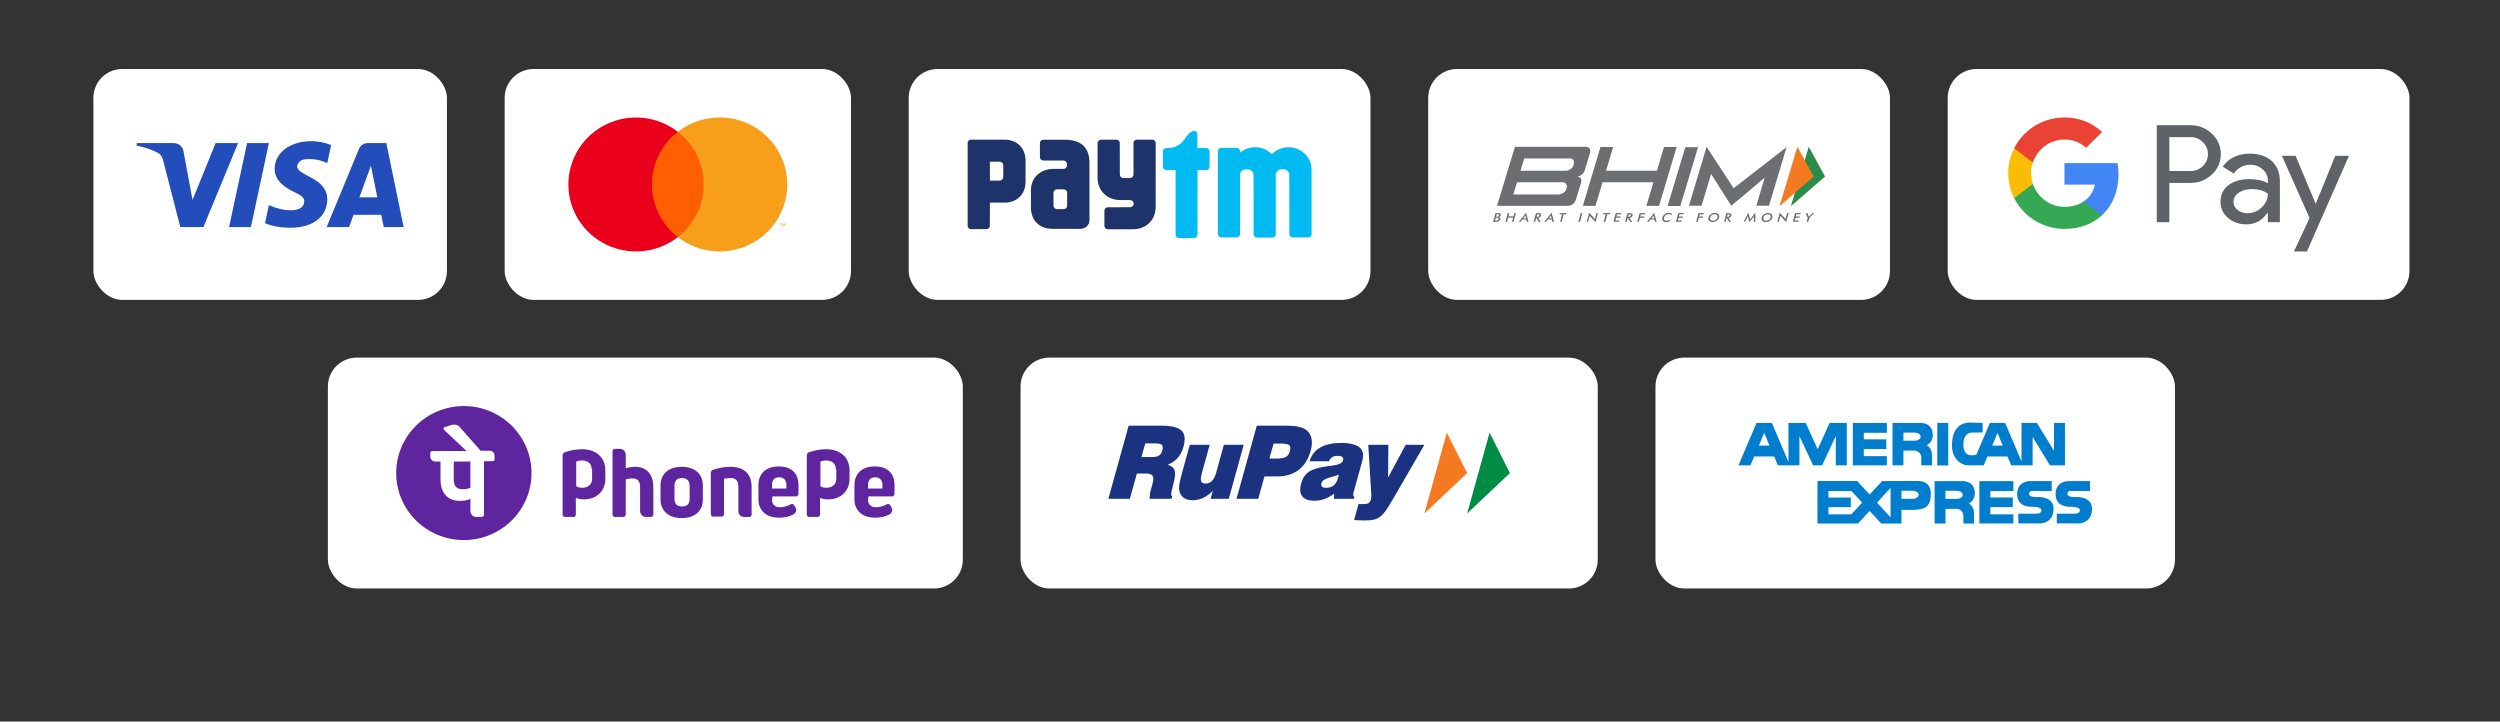 <?xml version="1.0" encoding="utf-8"?>
<svg viewBox="0 0 346.49 100" xmlns="http://www.w3.org/2000/svg">
  <rect x="0" y="0" width="346.49" height="100" fill="#333333" stroke="none"/>
  <rect x="12.943" width="49" height="32" rx="4" fill="white" y="9.564" transform="matrix(1, 0, 0, 1, 2.842170943040401e-14, 2.842170943040401e-14)"/>
  <path fill-rule="evenodd" clip-rule="evenodd" d="M 28.193 31.471 L 24.991 31.471 L 22.59 22.162 C 22.476 21.733 22.234 21.355 21.878 21.176 C 20.99 20.728 20.011 20.371 18.943 20.191 L 18.943 19.833 L 24.101 19.833 C 24.813 19.833 25.347 20.371 25.436 20.996 L 26.682 27.711 L 29.883 19.833 L 32.996 19.833 L 28.193 31.471 Z M 34.776 31.471 L 31.751 31.471 L 34.242 19.833 L 37.266 19.833 L 34.776 31.471 Z M 41.178 23.057 C 41.267 22.43 41.801 22.072 42.424 22.072 C 43.403 21.982 44.469 22.162 45.359 22.608 L 45.893 20.103 C 45.003 19.744 44.024 19.564 43.136 19.564 C 40.201 19.564 38.065 21.176 38.065 23.414 C 38.065 25.116 39.578 26.009 40.646 26.548 C 41.801 27.085 42.246 27.443 42.157 27.98 C 42.157 28.785 41.267 29.143 40.379 29.143 C 39.311 29.143 38.243 28.875 37.266 28.427 L 36.732 30.934 C 37.8 31.381 38.955 31.561 40.023 31.561 C 43.314 31.649 45.359 30.039 45.359 27.621 C 45.359 24.577 41.178 24.399 41.178 23.057 Z M 55.943 31.471 L 53.542 19.833 L 50.963 19.833 C 50.429 19.833 49.895 20.191 49.717 20.728 L 45.27 31.471 L 48.383 31.471 L 49.005 29.77 L 52.83 29.77 L 53.186 31.471 L 55.943 31.471 Z M 51.408 22.967 L 52.296 27.353 L 49.806 27.353 L 51.408 22.967 Z" fill="#224DBA" transform="matrix(1, 0, 0, 1, 2.842170943040401e-14, 2.842170943040401e-14)"/>
  <rect x="69.943" width="48" height="32" rx="4" fill="white" y="9.564" transform="matrix(1, 0, 0, 1, 2.842170943040401e-14, 2.842170943040401e-14)"/>
  <path d="M 89.431 18.265 L 98.458 18.265 L 98.458 32.864 L 89.431 32.864 L 89.431 18.265 Z" fill="#FF5F00" transform="matrix(1, 0, 0, 1, 2.842170943040401e-14, 2.842170943040401e-14)"/>
  <path d="M 90.361 25.565 C 90.36 24.159 90.682 22.771 91.302 21.507 C 91.922 20.242 92.825 19.134 93.942 18.266 C 92.559 17.19 90.898 16.521 89.149 16.335 C 87.399 16.149 85.633 16.454 84.05 17.216 C 82.468 17.977 81.134 19.164 80.201 20.641 C 79.267 22.117 78.773 23.824 78.773 25.566 C 78.773 27.308 79.267 29.015 80.201 30.491 C 81.134 31.968 82.468 33.155 84.05 33.916 C 85.633 34.677 87.399 34.983 89.149 34.797 C 90.898 34.611 92.559 33.942 93.942 32.865 C 92.825 31.997 91.922 30.889 91.301 29.624 C 90.681 28.359 90.359 26.971 90.361 25.565 Z" fill="#EB001B" transform="matrix(1, 0, 0, 1, 2.842170943040401e-14, 2.842170943040401e-14)"/>
  <path d="M 108.216 31.319 L 108.216 31.02 L 108.346 31.02 L 108.346 30.958 L 108.036 30.958 L 108.036 31.02 L 108.159 31.02 L 108.159 31.319 L 108.216 31.319 Z M 108.818 31.319 L 108.818 30.958 L 108.724 30.958 L 108.614 31.216 L 108.505 30.958 L 108.411 30.958 L 108.411 31.319 L 108.479 31.319 L 108.479 31.045 L 108.581 31.28 L 108.651 31.28 L 108.752 31.045 L 108.752 31.319 L 108.818 31.319 Z" fill="#F79E1B" transform="matrix(1, 0, 0, 1, 2.842170943040401e-14, 2.842170943040401e-14)"/>
  <path d="M 109.113 25.565 C 109.113 27.307 108.618 29.014 107.685 30.491 C 106.751 31.968 105.417 33.154 103.835 33.916 C 102.252 34.677 100.485 34.982 98.736 34.796 C 96.987 34.61 95.326 33.94 93.942 32.863 C 95.059 31.995 95.961 30.886 96.582 29.622 C 97.202 28.357 97.525 26.97 97.525 25.564 C 97.525 24.158 97.202 22.771 96.582 21.506 C 95.961 20.242 95.059 19.133 93.942 18.265 C 95.326 17.188 96.987 16.518 98.736 16.332 C 100.485 16.146 102.252 16.451 103.835 17.212 C 105.417 17.974 106.751 19.161 107.685 20.637 C 108.618 22.114 109.113 23.821 109.113 25.563 L 109.113 25.565 Z" fill="#F79E1B" transform="matrix(1, 0, 0, 1, 2.842170943040401e-14, 2.842170943040401e-14)"/>
  <rect x="125.943" width="64" height="32" rx="4" fill="white" y="9.564" transform="matrix(1, 0, 0, 1, 2.842170943040401e-14, 2.842170943040401e-14)"/>
  <path d="M 159.701 19.355 L 157.568 19.355 C 157.308 19.355 157.097 19.565 157.097 19.822 L 157.097 24.191 C 157.092 24.461 156.871 24.678 156.597 24.678 L 155.704 24.678 C 155.427 24.678 155.203 24.457 155.203 24.183 L 155.195 19.822 C 155.195 19.565 154.984 19.355 154.724 19.355 L 152.59 19.355 C 152.329 19.355 152.118 19.565 152.118 19.822 L 152.118 24.61 C 152.118 26.429 153.428 27.725 155.266 27.725 C 155.266 27.725 156.644 27.725 156.687 27.733 C 156.936 27.761 157.129 27.968 157.129 28.222 C 157.129 28.474 156.94 28.679 156.694 28.71 C 156.682 28.712 156.671 28.715 156.658 28.717 L 153.537 28.728 C 153.276 28.728 153.066 28.938 153.066 29.195 L 153.066 31.307 C 153.066 31.565 153.276 31.774 153.537 31.774 L 157.026 31.774 C 158.864 31.774 160.173 30.478 160.173 28.659 L 160.173 19.822 C 160.173 19.565 159.962 19.355 159.701 19.355 Z M 139.05 23.226 L 139.05 24.53 C 139.05 24.803 138.826 25.026 138.55 25.026 L 137.196 25.027 L 137.196 22.414 L 138.55 22.414 C 138.826 22.414 139.05 22.635 139.05 22.909 L 139.05 23.226 Z M 139.237 19.355 L 134.574 19.355 C 134.318 19.355 134.111 19.561 134.111 19.813 L 134.111 21.883 C 134.111 21.887 134.112 21.891 134.112 21.895 C 134.112 21.905 134.111 21.915 134.111 21.924 L 134.111 31.292 C 134.111 31.547 134.304 31.754 134.543 31.76 L 136.716 31.76 C 136.976 31.76 137.188 31.552 137.188 31.293 L 137.196 28.083 L 139.237 28.083 C 140.945 28.083 142.136 26.909 142.136 25.211 L 142.136 22.231 C 142.136 20.532 140.945 19.355 139.237 19.355 Z M 147.902 28.186 L 147.902 28.516 C 147.902 28.543 147.898 28.569 147.894 28.594 C 147.889 28.617 147.882 28.64 147.874 28.662 C 147.808 28.847 147.621 28.981 147.399 28.981 L 146.511 28.981 C 146.234 28.981 146.008 28.772 146.008 28.516 L 146.008 28.118 C 146.008 28.113 146.007 28.108 146.007 28.103 L 146.008 27.042 L 146.008 26.71 L 146.009 26.708 C 146.01 26.452 146.234 26.245 146.511 26.245 L 147.399 26.245 C 147.677 26.245 147.902 26.453 147.902 26.711 L 147.902 28.186 Z M 147.563 19.367 L 144.602 19.367 C 144.341 19.367 144.129 19.564 144.129 19.805 L 144.129 20.627 C 144.129 20.632 144.13 20.638 144.13 20.643 C 144.13 20.649 144.129 20.655 144.129 20.661 L 144.129 21.787 C 144.129 22.042 144.354 22.251 144.631 22.251 L 147.45 22.251 C 147.672 22.285 147.849 22.446 147.874 22.698 L 147.874 22.97 C 147.849 23.21 147.674 23.385 147.462 23.404 L 146.066 23.404 C 144.209 23.404 142.886 24.626 142.886 26.341 L 142.886 28.797 C 142.886 30.503 144.023 31.716 145.867 31.716 L 149.736 31.716 C 150.43 31.716 150.993 31.195 150.993 30.554 L 150.993 22.538 C 150.993 20.594 149.982 19.367 147.563 19.367 Z" fill="#1F336B" transform="matrix(1, 0, 0, 1, 2.842170943040401e-14, 2.842170943040401e-14)"/>
  <path d="M 181.613 22.518 C 181.179 21.288 179.995 20.404 178.604 20.404 L 178.575 20.404 C 177.67 20.404 176.855 20.777 176.275 21.375 C 175.694 20.777 174.879 20.404 173.976 20.404 L 173.947 20.404 C 173.152 20.404 172.426 20.692 171.868 21.169 L 171.868 20.927 C 171.849 20.685 171.648 20.496 171.4 20.496 L 169.266 20.496 C 169.006 20.496 168.795 20.704 168.795 20.964 L 168.795 32.436 C 168.795 32.695 169.006 32.904 169.266 32.904 L 171.4 32.904 C 171.638 32.904 171.834 32.728 171.865 32.501 L 171.864 24.265 C 171.863 24.237 171.865 24.21 171.868 24.182 C 171.902 23.815 172.174 23.512 172.603 23.475 L 172.997 23.475 C 173.176 23.491 173.328 23.553 173.447 23.648 C 173.633 23.794 173.736 24.018 173.736 24.265 L 173.744 32.46 C 173.744 32.719 173.956 32.929 174.216 32.929 L 176.35 32.929 C 176.602 32.929 176.806 32.73 176.818 32.483 L 176.817 24.254 C 176.816 23.983 176.943 23.739 177.165 23.594 C 177.274 23.524 177.405 23.478 177.557 23.464 L 177.95 23.464 C 178.412 23.504 178.691 23.85 178.69 24.254 L 178.698 32.438 C 178.698 32.697 178.91 32.906 179.17 32.906 L 181.303 32.906 C 181.563 32.906 181.775 32.697 181.775 32.438 L 181.775 23.636 C 181.775 23.035 181.707 22.78 181.613 22.518 Z M 167.169 20.525 L 165.949 20.525 L 165.949 18.562 C 165.949 18.326 165.756 18.136 165.518 18.136 C 165.49 18.136 165.463 18.14 165.437 18.144 C 164.084 18.512 164.355 20.367 161.886 20.525 L 161.646 20.525 C 161.61 20.525 161.575 20.53 161.542 20.537 L 161.54 20.537 L 161.542 20.538 C 161.332 20.585 161.173 20.77 161.173 20.992 L 161.173 23.105 C 161.173 23.363 161.385 23.572 161.646 23.572 L 162.933 23.572 L 162.931 32.531 C 162.931 32.786 163.14 32.993 163.398 32.993 L 165.507 32.993 C 165.764 32.993 165.973 32.786 165.973 32.531 L 165.974 23.572 L 167.169 23.572 C 167.429 23.572 167.641 23.363 167.641 23.105 L 167.641 20.992 C 167.641 20.735 167.429 20.525 167.169 20.525" fill="#00BAF2" transform="matrix(1, 0, 0, 1, 2.842170943040401e-14, 2.842170943040401e-14)"/>
  <rect x="197.943" width="64" height="32" rx="4" fill="white" y="9.564" transform="matrix(1, 0, 0, 1, 2.842170943040401e-14, 2.842170943040401e-14)"/>
  <path d="M 250.689 20.343 L 252.943 24.46 L 248.205 28.585 L 250.689 20.343 Z" fill="#2B8B4B" transform="matrix(1, 0, 0, 1, 2.842170943040401e-14, 2.842170943040401e-14)"/>
  <path d="M 249.11 20.343 L 251.364 24.46 L 246.626 28.585 L 249.11 20.343 Z" fill="#F47920" transform="matrix(1, 0, 0, 1, 2.842170943040401e-14, 2.842170943040401e-14)"/>
  <path d="M 217.96 28.309 C 218.183 28.148 218.328 27.956 218.397 27.726 L 219.149 25.257 C 219.218 25.035 219.187 24.843 219.057 24.69 C 218.926 24.537 218.742 24.46 218.489 24.46 C 218.735 24.46 218.972 24.383 219.195 24.222 C 219.417 24.069 219.563 23.877 219.624 23.647 L 220.375 21.179 C 220.444 20.941 220.421 20.742 220.299 20.581 C 220.176 20.42 219.984 20.343 219.731 20.343 L 209.964 20.343 L 207.48 28.523 L 217.255 28.523 C 217.5 28.546 217.738 28.47 217.96 28.309 Z M 211.252 21.961 L 215.921 21.961 L 217.385 21.961 L 217.692 21.961 C 217.868 21.999 218.014 22.106 218.098 22.252 C 218.129 22.352 218.144 22.459 218.144 22.566 C 218.144 22.628 218.137 22.681 218.129 22.735 L 218.114 22.789 L 218.052 22.996 C 217.884 23.356 217.523 23.617 217.086 23.663 L 216.787 23.663 L 210.738 23.663 L 211.252 21.961 Z M 217.048 26.323 C 216.872 26.66 216.527 26.898 216.105 26.952 L 215.798 26.952 L 209.742 26.952 L 210.255 25.265 L 214.924 25.265 L 216.366 25.265 L 216.68 25.265 C 216.918 25.319 217.094 25.487 217.148 25.702 C 217.155 25.748 217.163 25.802 217.163 25.848 C 217.163 25.871 217.163 25.901 217.155 25.924 L 217.155 25.955 L 217.048 26.323 Z M 232.374 20.374 L 229.936 28.531 L 228.18 28.531 L 229.161 25.257 L 222.108 25.257 L 221.127 28.531 L 219.379 28.531 L 221.817 20.374 L 223.572 20.374 L 222.591 23.663 L 229.644 23.663 L 230.626 20.374 L 232.374 20.374 Z M 232.887 28.554 L 231.124 28.554 L 233.577 20.404 L 235.341 20.404 L 232.887 28.554 Z M 247.615 20.389 L 246.887 22.812 L 245.177 28.516 L 243.421 28.516 L 244.579 24.621 L 239.948 28.523 L 237.15 24.115 L 235.831 28.516 L 234.076 28.516 L 235.962 22.237 L 236.514 20.381 L 236.544 20.381 L 237.725 22.183 L 240.278 26.085 L 247.615 20.389 Z" fill="#6D6E71" transform="matrix(1, 0, 0, 1, 2.842170943040401e-14, 2.842170943040401e-14)"/>
  <path d="M 206.943 30.74 L 207.257 29.536 L 207.61 29.536 C 207.71 29.536 207.786 29.536 207.825 29.552 C 207.871 29.559 207.909 29.575 207.932 29.598 C 207.97 29.628 207.993 29.659 208.001 29.705 C 208.016 29.751 208.016 29.797 208.001 29.851 C 207.986 29.912 207.955 29.966 207.909 30.012 C 207.863 30.058 207.809 30.088 207.74 30.104 C 207.817 30.111 207.871 30.15 207.909 30.203 C 207.94 30.257 207.947 30.326 207.924 30.403 C 207.909 30.449 207.894 30.495 207.855 30.541 C 207.825 30.587 207.786 30.625 207.74 30.656 C 207.694 30.686 207.641 30.709 207.579 30.725 C 207.518 30.74 207.426 30.748 207.288 30.748 L 206.943 30.748 L 206.943 30.74 Z M 207.204 30.579 L 207.28 30.579 C 207.357 30.579 207.418 30.579 207.457 30.571 C 207.495 30.564 207.533 30.556 207.556 30.541 C 207.587 30.525 207.618 30.502 207.641 30.479 C 207.664 30.449 207.679 30.426 207.687 30.387 C 207.694 30.349 207.694 30.318 207.687 30.288 C 207.679 30.257 207.656 30.234 207.625 30.219 C 207.602 30.211 207.579 30.203 207.556 30.196 C 207.526 30.196 207.495 30.188 207.449 30.188 L 207.38 30.188 L 207.303 30.188 L 207.204 30.579 Z M 207.342 30.042 L 207.426 30.042 C 207.533 30.042 207.61 30.027 207.664 30.004 C 207.717 29.981 207.748 29.935 207.763 29.874 C 207.779 29.805 207.771 29.759 207.74 29.736 C 207.702 29.713 207.633 29.697 207.518 29.697 L 207.434 29.697 L 207.342 30.042 Z M 208.875 30.74 L 209.028 30.157 L 209.711 30.157 L 209.557 30.74 L 209.78 30.74 L 210.094 29.536 L 209.872 29.536 L 209.757 29.981 L 209.074 29.981 L 209.189 29.536 L 208.967 29.536 L 208.653 30.74 L 208.875 30.74 Z M 211.612 30.74 L 211.535 30.426 L 210.983 30.426 L 210.746 30.74 L 210.508 30.74 L 211.505 29.483 L 211.85 30.74 L 211.612 30.74 Z M 211.106 30.265 L 211.497 30.265 L 211.428 29.989 C 211.428 29.973 211.42 29.95 211.42 29.927 C 211.42 29.904 211.413 29.881 211.413 29.851 C 211.397 29.874 211.382 29.904 211.367 29.927 C 211.351 29.95 211.336 29.973 211.321 29.989 L 211.106 30.265 Z M 212.915 30.203 L 212.777 30.74 L 212.563 30.74 L 212.877 29.536 L 213.191 29.536 C 213.283 29.536 213.352 29.544 213.406 29.552 C 213.452 29.559 213.49 29.582 213.521 29.605 C 213.559 29.636 213.582 29.674 213.59 29.72 C 213.598 29.766 213.598 29.82 213.582 29.874 C 213.559 29.973 213.513 30.042 213.444 30.104 C 213.375 30.157 213.291 30.196 213.184 30.203 L 213.521 30.755 L 213.268 30.755 L 212.946 30.219 L 212.915 30.219 L 212.915 30.203 Z M 212.969 30.05 L 213.007 30.05 C 213.122 30.05 213.207 30.035 213.253 30.012 C 213.299 29.989 213.329 29.943 213.345 29.881 C 213.36 29.812 213.352 29.766 213.322 29.743 C 213.283 29.713 213.214 29.705 213.099 29.705 L 213.061 29.705 L 212.969 30.05 Z M 215.154 30.74 L 215.077 30.426 L 214.525 30.426 L 214.28 30.74 L 214.042 30.74 L 215.039 29.483 L 215.384 30.74 L 215.154 30.74 Z M 214.656 30.265 L 215.047 30.265 L 214.978 29.989 C 214.97 29.973 214.97 29.95 214.97 29.927 C 214.97 29.904 214.962 29.881 214.962 29.851 C 214.947 29.874 214.932 29.904 214.924 29.927 C 214.909 29.95 214.893 29.973 214.878 29.989 L 214.656 30.265 Z M 217.094 29.697 L 217.14 29.529 L 216.174 29.529 L 216.128 29.697 L 216.496 29.697 L 216.227 30.74 L 216.45 30.74 L 216.718 29.697 L 217.094 29.697 Z M 218.987 30.74 L 219.302 29.536 L 219.072 29.536 L 218.757 30.74 L 218.987 30.74 Z M 220.107 30.74 L 220.329 29.904 C 220.344 29.927 220.36 29.95 220.375 29.973 C 220.39 29.996 220.413 30.019 220.429 30.035 L 221.134 30.786 L 221.464 29.536 L 221.257 29.536 L 221.042 30.372 C 221.019 30.341 221.004 30.318 220.988 30.288 C 220.973 30.265 220.95 30.242 220.935 30.219 L 220.245 29.483 L 219.915 30.74 L 220.107 30.74 Z M 223.135 29.697 L 223.173 29.529 L 222.215 29.529 L 222.169 29.697 L 222.537 29.697 L 222.269 30.74 L 222.499 30.74 L 222.767 29.697 L 223.135 29.697 Z M 224.4 30.74 L 224.446 30.564 L 223.894 30.564 L 223.994 30.173 L 224.546 30.173 L 224.592 30.004 L 224.04 30.004 L 224.116 29.697 L 224.668 29.697 L 224.714 29.529 L 223.932 29.529 L 223.618 30.732 L 224.4 30.732 L 224.4 30.74 Z M 225.596 30.203 L 225.458 30.74 L 225.243 30.74 L 225.558 29.536 L 225.872 29.536 C 225.964 29.536 226.033 29.544 226.079 29.552 C 226.125 29.559 226.163 29.582 226.194 29.605 C 226.232 29.636 226.255 29.674 226.263 29.72 C 226.271 29.766 226.271 29.82 226.255 29.874 C 226.232 29.973 226.186 30.042 226.117 30.104 C 226.048 30.157 225.964 30.196 225.857 30.203 L 226.194 30.755 L 225.941 30.755 L 225.619 30.219 L 225.596 30.219 L 225.596 30.203 Z M 225.65 30.05 L 225.688 30.05 C 225.811 30.05 225.887 30.035 225.933 30.012 C 225.979 29.989 226.01 29.943 226.025 29.881 C 226.041 29.812 226.033 29.766 226.002 29.743 C 225.964 29.713 225.895 29.705 225.78 29.705 L 225.742 29.705 L 225.65 30.05 Z M 227.145 30.74 L 227.29 30.173 L 227.842 30.173 L 227.888 30.004 L 227.336 30.004 L 227.413 29.705 L 227.965 29.705 L 228.011 29.536 L 227.237 29.536 L 226.922 30.74 L 227.145 30.74 Z M 229.376 30.74 L 229.299 30.426 L 228.747 30.426 L 228.502 30.74 L 228.264 30.74 L 229.261 29.483 L 229.606 30.74 L 229.376 30.74 Z M 228.87 30.265 L 229.261 30.265 L 229.192 29.989 C 229.184 29.973 229.184 29.95 229.184 29.927 C 229.184 29.904 229.176 29.881 229.176 29.851 C 229.161 29.874 229.146 29.904 229.13 29.927 C 229.115 29.95 229.1 29.973 229.092 29.989 L 228.87 30.265 Z M 231.714 29.628 C 231.653 29.59 231.591 29.559 231.522 29.536 C 231.453 29.513 231.377 29.506 231.292 29.506 C 231.193 29.506 231.093 29.521 230.993 29.552 C 230.894 29.582 230.802 29.628 230.725 29.69 C 230.641 29.751 230.572 29.82 230.51 29.897 C 230.457 29.973 230.411 30.058 230.388 30.142 C 230.365 30.234 230.365 30.311 230.38 30.395 C 230.395 30.472 230.434 30.541 230.48 30.602 C 230.533 30.663 230.602 30.702 230.687 30.732 C 230.771 30.763 230.863 30.778 230.97 30.778 C 231.055 30.778 231.131 30.771 231.208 30.748 C 231.285 30.732 231.361 30.702 231.43 30.663 L 231.484 30.441 C 231.4 30.495 231.323 30.533 231.239 30.556 C 231.154 30.579 231.078 30.594 230.993 30.594 C 230.855 30.594 230.748 30.548 230.679 30.464 C 230.61 30.38 230.587 30.272 230.625 30.142 C 230.664 30.004 230.74 29.897 230.855 29.812 C 230.97 29.728 231.108 29.682 231.262 29.682 C 231.338 29.682 231.415 29.697 231.476 29.72 C 231.538 29.743 231.599 29.782 231.653 29.828 L 231.714 29.628 Z M 233.056 30.74 L 233.102 30.564 L 232.55 30.564 L 232.649 30.173 L 233.201 30.173 L 233.247 30.004 L 232.695 30.004 L 232.772 29.697 L 233.324 29.697 L 233.37 29.529 L 232.596 29.529 L 232.281 30.732 L 233.056 30.732 L 233.056 30.74 Z M 235.302 30.74 L 235.448 30.173 L 236 30.173 L 236.046 30.004 L 235.494 30.004 L 235.57 29.705 L 236.122 29.705 L 236.168 29.536 L 235.394 29.536 L 235.08 30.74 L 235.302 30.74 Z M 238.261 30.142 C 238.238 30.226 238.2 30.311 238.139 30.387 C 238.085 30.464 238.008 30.533 237.924 30.594 C 237.84 30.656 237.748 30.702 237.648 30.732 C 237.548 30.763 237.449 30.778 237.357 30.778 C 237.257 30.778 237.165 30.763 237.081 30.732 C 236.996 30.702 236.927 30.656 236.874 30.594 C 236.82 30.533 236.782 30.464 236.766 30.395 C 236.751 30.318 236.751 30.234 236.774 30.15 C 236.797 30.065 236.835 29.981 236.889 29.904 C 236.943 29.828 237.019 29.759 237.104 29.697 C 237.188 29.636 237.28 29.59 237.38 29.559 C 237.479 29.529 237.579 29.513 237.679 29.513 C 237.778 29.513 237.87 29.529 237.955 29.559 C 238.039 29.59 238.1 29.636 238.162 29.697 C 238.215 29.759 238.254 29.828 238.269 29.904 C 238.284 29.973 238.284 30.058 238.261 30.142 Z M 238.024 30.142 C 238.039 30.081 238.039 30.019 238.031 29.966 C 238.024 29.912 238.001 29.858 237.962 29.82 C 237.924 29.774 237.878 29.743 237.824 29.72 C 237.771 29.697 237.709 29.69 237.64 29.69 C 237.571 29.69 237.502 29.697 237.441 29.72 C 237.372 29.743 237.311 29.774 237.249 29.82 C 237.188 29.858 237.142 29.912 237.104 29.966 C 237.065 30.019 237.035 30.081 237.019 30.142 C 237.004 30.203 237.004 30.265 237.012 30.318 C 237.019 30.372 237.05 30.426 237.081 30.464 C 237.119 30.51 237.165 30.541 237.219 30.564 C 237.272 30.587 237.334 30.594 237.403 30.594 C 237.472 30.594 237.541 30.579 237.602 30.564 C 237.671 30.541 237.732 30.51 237.794 30.464 C 237.855 30.418 237.901 30.372 237.947 30.318 C 237.978 30.257 238.008 30.203 238.024 30.142 Z M 239.304 30.203 L 239.166 30.74 L 238.951 30.74 L 239.266 29.536 L 239.58 29.536 C 239.672 29.536 239.741 29.544 239.795 29.552 C 239.841 29.559 239.879 29.582 239.91 29.605 C 239.948 29.636 239.971 29.674 239.979 29.72 C 239.986 29.766 239.986 29.82 239.971 29.874 C 239.948 29.973 239.902 30.042 239.833 30.104 C 239.764 30.157 239.68 30.196 239.572 30.203 L 239.91 30.755 L 239.657 30.755 L 239.335 30.219 L 239.304 30.219 L 239.304 30.203 Z M 239.358 30.05 L 239.396 30.05 C 239.519 30.05 239.595 30.035 239.641 30.012 C 239.687 29.989 239.718 29.943 239.733 29.881 C 239.749 29.812 239.741 29.766 239.71 29.743 C 239.672 29.713 239.603 29.705 239.488 29.705 L 239.45 29.705 L 239.358 30.05 Z M 243.084 30.74 L 243.291 30.74 L 243.283 29.483 L 242.685 30.242 L 242.662 30.272 C 242.616 30.326 242.585 30.372 242.562 30.403 C 242.555 30.364 242.547 30.326 242.539 30.295 C 242.532 30.265 242.532 30.249 242.524 30.234 L 242.317 29.475 L 241.658 30.732 L 241.865 30.732 L 242.171 30.134 C 242.187 30.104 242.202 30.073 242.21 30.05 C 242.217 30.019 242.233 29.996 242.24 29.973 C 242.24 29.996 242.248 30.027 242.248 30.05 C 242.256 30.073 242.256 30.104 242.263 30.127 L 242.455 30.786 L 242.984 30.142 C 243.007 30.111 243.03 30.088 243.045 30.058 C 243.061 30.027 243.076 30.004 243.091 29.973 C 243.091 29.996 243.084 30.027 243.084 30.058 C 243.076 30.104 243.076 30.127 243.076 30.134 L 243.076 30.74 L 243.084 30.74 Z M 245.644 30.142 C 245.621 30.226 245.583 30.311 245.529 30.387 C 245.476 30.464 245.399 30.533 245.315 30.594 C 245.23 30.656 245.138 30.702 245.039 30.732 C 244.939 30.763 244.839 30.778 244.74 30.778 C 244.64 30.778 244.548 30.763 244.464 30.732 C 244.379 30.702 244.31 30.656 244.257 30.594 C 244.203 30.533 244.165 30.464 244.149 30.395 C 244.134 30.318 244.134 30.234 244.157 30.15 C 244.18 30.065 244.218 29.981 244.272 29.904 C 244.326 29.828 244.402 29.759 244.487 29.697 C 244.571 29.636 244.663 29.59 244.763 29.559 C 244.862 29.529 244.962 29.513 245.062 29.513 C 245.161 29.513 245.253 29.529 245.33 29.559 C 245.414 29.59 245.483 29.636 245.537 29.697 C 245.591 29.759 245.629 29.828 245.644 29.904 C 245.667 29.973 245.667 30.058 245.644 30.142 Z M 245.407 30.142 C 245.422 30.081 245.422 30.019 245.414 29.966 C 245.407 29.912 245.376 29.858 245.345 29.82 C 245.307 29.774 245.261 29.743 245.207 29.72 C 245.154 29.697 245.092 29.69 245.023 29.69 C 244.954 29.69 244.885 29.697 244.816 29.72 C 244.747 29.743 244.686 29.774 244.625 29.82 C 244.563 29.858 244.517 29.912 244.479 29.966 C 244.441 30.019 244.41 30.081 244.395 30.142 C 244.379 30.203 244.379 30.265 244.387 30.318 C 244.402 30.372 244.425 30.426 244.456 30.464 C 244.494 30.51 244.54 30.541 244.594 30.564 C 244.648 30.587 244.709 30.594 244.778 30.594 C 244.847 30.594 244.916 30.579 244.985 30.564 C 245.054 30.541 245.115 30.51 245.177 30.464 C 245.238 30.418 245.284 30.372 245.322 30.318 C 245.361 30.257 245.391 30.203 245.407 30.142 Z M 246.541 30.74 L 246.756 29.904 C 246.771 29.927 246.787 29.95 246.802 29.973 C 246.817 29.996 246.833 30.019 246.856 30.035 L 247.561 30.786 L 247.891 29.536 L 247.684 29.536 L 247.469 30.372 C 247.446 30.341 247.431 30.318 247.408 30.288 C 247.392 30.265 247.369 30.242 247.354 30.219 L 246.664 29.483 L 246.334 30.74 L 246.541 30.74 Z M 249.255 30.74 L 249.301 30.564 L 248.749 30.564 L 248.849 30.173 L 249.401 30.173 L 249.447 30.004 L 248.895 30.004 L 248.972 29.697 L 249.524 29.697 L 249.57 29.529 L 248.795 29.529 L 248.481 30.732 L 249.255 30.732 L 249.255 30.74 Z M 250.628 30.74 L 250.773 30.188 L 251.425 29.536 L 251.195 29.536 L 250.789 29.943 C 250.773 29.958 250.758 29.973 250.743 29.989 C 250.727 30.004 250.712 30.027 250.697 30.042 C 250.689 30.019 250.689 30.004 250.681 29.989 C 250.674 29.973 250.666 29.958 250.666 29.95 L 250.482 29.544 L 250.244 29.544 L 250.543 30.196 L 250.398 30.748 L 250.628 30.748 L 250.628 30.74 Z" fill="#6D6E71" transform="matrix(1, 0, 0, 1, 2.842170943040401e-14, 2.842170943040401e-14)"/>
  <rect x="269.943" width="64" height="32" rx="4" fill="white" y="9.564" transform="matrix(1, 0, 0, 1, 2.842170943040401e-14, 2.842170943040401e-14)"/>
  <path d="M 300.664 25.352 L 300.664 30.795 L 298.92 30.795 L 298.92 17.352 L 303.545 17.352 C 304.097 17.34 304.646 17.437 305.16 17.637 C 305.675 17.837 306.144 18.135 306.541 18.516 C 306.941 18.873 307.261 19.311 307.476 19.8 C 307.692 20.289 307.8 20.819 307.792 21.353 C 307.803 21.89 307.697 22.422 307.481 22.915 C 307.265 23.407 306.944 23.848 306.541 24.206 C 305.732 24.97 304.733 25.351 303.545 25.351 L 300.664 25.351 L 300.664 25.352 Z M 300.664 19.007 L 300.664 23.7 L 303.589 23.7 C 303.909 23.709 304.228 23.652 304.525 23.533 C 304.823 23.413 305.091 23.233 305.314 23.005 C 305.536 22.791 305.712 22.536 305.833 22.254 C 305.953 21.971 306.015 21.668 306.015 21.362 C 306.015 21.056 305.953 20.752 305.833 20.47 C 305.712 20.188 305.536 19.933 305.314 19.719 C 305.094 19.486 304.826 19.302 304.529 19.179 C 304.231 19.056 303.911 18.997 303.589 19.006 L 300.664 19.006 L 300.664 19.007 Z M 311.811 21.297 C 313.1 21.297 314.117 21.638 314.863 22.32 C 315.61 23.003 315.982 23.938 315.981 25.126 L 315.981 30.795 L 314.313 30.795 L 314.313 29.519 L 314.237 29.519 C 313.515 30.57 312.555 31.096 311.356 31.096 C 310.332 31.096 309.476 30.795 308.787 30.195 C 308.457 29.919 308.192 29.574 308.014 29.184 C 307.835 28.794 307.746 28.37 307.754 27.942 C 307.754 26.99 308.117 26.233 308.844 25.671 C 309.57 25.109 310.54 24.827 311.753 24.826 C 312.789 24.826 313.642 25.014 314.312 25.389 L 314.312 24.994 C 314.314 24.703 314.25 24.414 314.126 24.15 C 314.001 23.885 313.819 23.652 313.592 23.466 C 313.13 23.054 312.529 22.829 311.908 22.836 C 310.934 22.836 310.163 23.243 309.595 24.057 L 308.059 23.099 C 308.904 21.898 310.155 21.297 311.811 21.297 Z M 309.554 27.98 C 309.553 28.199 309.605 28.416 309.706 28.612 C 309.806 28.808 309.953 28.977 310.133 29.106 C 310.518 29.406 310.997 29.566 311.488 29.556 C 312.224 29.555 312.929 29.265 313.45 28.75 C 314.028 28.211 314.316 27.58 314.316 26.854 C 313.773 26.425 313.014 26.211 312.042 26.211 C 311.333 26.211 310.742 26.38 310.269 26.718 C 309.792 27.061 309.554 27.479 309.554 27.98 Z M 325.558 21.597 L 319.734 34.85 L 317.934 34.85 L 320.095 30.213 L 316.265 21.597 L 318.161 21.597 L 320.929 28.205 L 320.967 28.205 L 323.659 21.597 L 325.558 21.597 Z" fill="#5F6368" transform="matrix(1, 0, 0, 1, 2.842170943040401e-14, 2.842170943040401e-14)"/>
  <path d="M 293.616 24.178 C 293.617 23.652 293.572 23.126 293.482 22.608 L 286.127 22.608 L 286.127 25.582 L 290.34 25.582 C 290.253 26.057 290.071 26.51 289.803 26.913 C 289.535 27.317 289.188 27.662 288.782 27.929 L 288.782 29.86 L 291.296 29.86 C 292.768 28.516 293.616 26.528 293.616 24.178 Z" fill="#4285F4" transform="matrix(1, 0, 0, 1, 2.842170943040401e-14, 2.842170943040401e-14)"/>
  <path d="M 286.127 31.725 C 288.232 31.725 290.004 31.041 291.296 29.861 L 288.782 27.93 C 288.082 28.4 287.181 28.668 286.127 28.668 C 284.092 28.668 282.365 27.31 281.748 25.48 L 279.158 25.48 L 279.158 27.47 C 279.807 28.749 280.802 29.824 282.033 30.576 C 283.264 31.327 284.681 31.725 286.127 31.725 Z" fill="#34A853" transform="matrix(1, 0, 0, 1, 2.842170943040401e-14, 2.842170943040401e-14)"/>
  <path d="M 281.748 25.48 C 281.422 24.521 281.422 23.483 281.748 22.524 L 281.748 20.534 L 279.158 20.534 C 278.612 21.61 278.328 22.798 278.328 24.002 C 278.328 25.206 278.612 26.394 279.158 27.47 L 281.748 25.48 Z" fill="#FBBC04" transform="matrix(1, 0, 0, 1, 2.842170943040401e-14, 2.842170943040401e-14)"/>
  <path d="M 286.127 19.336 C 287.239 19.318 288.314 19.734 289.119 20.495 L 291.345 18.29 C 289.933 16.978 288.063 16.257 286.127 16.279 C 284.681 16.279 283.264 16.677 282.033 17.429 C 280.802 18.18 279.807 19.255 279.158 20.534 L 281.748 22.524 C 282.365 20.694 284.092 19.336 286.127 19.336 Z" fill="#EA4335" transform="matrix(1, 0, 0, 1, 2.842170943040401e-14, 2.842170943040401e-14)"/>
  <rect x="45.443" y="49.564" width="88" height="32" rx="4" fill="white" transform="matrix(1, 0, 0, 1, 2.842170943040401e-14, 2.842170943040401e-14)"/>
  <path d="M 73.666 65.564 C 73.666 60.436 69.468 56.279 64.289 56.279 C 59.109 56.279 54.911 60.436 54.911 65.564 C 54.911 70.693 59.109 74.85 64.289 74.85 C 69.468 74.85 73.666 70.693 73.666 65.564 Z" fill="#5F259F" transform="matrix(1, 0, 0, 1, 2.842170943040401e-14, 2.842170943040401e-14)"/>
  <path d="M 102.337 70.871 L 102.337 67.499 C 102.337 66.669 102.023 66.254 101.237 66.254 C 100.923 66.254 100.556 66.306 100.347 66.358 L 100.347 71.286 C 100.347 71.442 100.189 71.598 100.032 71.598 L 98.827 71.598 C 98.67 71.598 98.513 71.442 98.513 71.286 L 98.513 65.528 C 98.513 65.32 98.67 65.165 98.827 65.113 C 99.613 64.854 100.399 64.698 101.237 64.698 C 103.123 64.698 104.171 65.684 104.171 67.499 L 104.171 71.338 C 104.171 71.494 104.014 71.649 103.857 71.649 L 103.123 71.649 C 102.652 71.649 102.337 71.286 102.337 70.871 Z M 107.053 68.848 L 107 69.315 C 107 69.938 107.419 70.301 108.101 70.301 C 108.624 70.301 109.096 70.145 109.62 69.886 C 109.672 69.886 109.725 69.834 109.777 69.834 C 109.882 69.834 109.934 69.886 109.987 69.938 C 110.039 69.989 110.144 70.145 110.144 70.145 C 110.249 70.301 110.353 70.508 110.353 70.664 C 110.353 70.923 110.196 71.183 109.987 71.286 C 109.41 71.598 108.729 71.753 107.996 71.753 C 107.157 71.753 106.476 71.546 105.952 71.131 C 105.429 70.664 105.114 70.041 105.114 69.263 L 105.114 67.24 C 105.114 65.632 106.162 64.646 107.943 64.646 C 109.672 64.646 110.668 65.58 110.668 67.24 L 110.668 68.485 C 110.668 68.641 110.511 68.796 110.353 68.796 L 107.053 68.796 L 107.053 68.848 Z M 107 67.707 L 108.991 67.707 L 108.991 67.188 C 108.991 66.565 108.624 66.15 107.996 66.15 C 107.367 66.15 107 66.514 107 67.188 L 107 67.707 Z M 120.36 68.848 L 120.308 69.315 C 120.308 69.938 120.727 70.301 121.408 70.301 C 121.932 70.301 122.404 70.145 122.927 69.886 C 122.98 69.886 123.032 69.834 123.085 69.834 C 123.189 69.834 123.242 69.886 123.294 69.938 C 123.347 69.989 123.451 70.145 123.451 70.145 C 123.556 70.301 123.661 70.508 123.661 70.664 C 123.661 70.923 123.504 71.183 123.294 71.286 C 122.718 71.598 122.037 71.753 121.303 71.753 C 120.465 71.753 119.784 71.546 119.26 71.131 C 118.736 70.664 118.422 70.041 118.422 69.263 L 118.422 67.24 C 118.422 65.632 119.47 64.646 121.251 64.646 C 122.98 64.646 123.975 65.58 123.975 67.24 L 123.975 68.485 C 123.975 68.641 123.818 68.796 123.661 68.796 L 120.36 68.796 L 120.36 68.848 Z M 120.308 67.707 L 122.299 67.707 L 122.299 67.188 C 122.299 66.565 121.932 66.15 121.303 66.15 C 120.675 66.15 120.308 66.514 120.308 67.188 L 120.308 67.707 Z M 89.501 71.649 L 90.235 71.649 C 90.392 71.649 90.549 71.494 90.549 71.338 L 90.549 67.499 C 90.549 65.735 89.606 64.698 88.034 64.698 C 87.563 64.698 87.039 64.802 86.725 64.905 L 86.725 62.986 C 86.725 62.571 86.358 62.208 85.939 62.208 L 85.205 62.208 C 85.048 62.208 84.891 62.363 84.891 62.519 L 84.891 71.338 C 84.891 71.494 85.048 71.649 85.205 71.649 L 86.41 71.649 C 86.567 71.649 86.725 71.494 86.725 71.338 L 86.725 66.462 C 86.987 66.358 87.353 66.306 87.615 66.306 C 88.401 66.306 88.716 66.669 88.716 67.551 L 88.716 70.923 C 88.768 71.286 89.082 71.649 89.501 71.649 Z M 97.413 67.292 L 97.413 69.211 C 97.413 70.819 96.312 71.805 94.479 71.805 C 92.697 71.805 91.545 70.819 91.545 69.211 L 91.545 67.292 C 91.545 65.684 92.645 64.698 94.479 64.698 C 96.312 64.698 97.413 65.684 97.413 67.292 Z M 95.579 67.292 C 95.579 66.669 95.212 66.254 94.531 66.254 C 93.85 66.254 93.483 66.617 93.483 67.292 L 93.483 69.211 C 93.483 69.834 93.85 70.197 94.531 70.197 C 95.212 70.197 95.579 69.834 95.579 69.211 L 95.579 67.292 Z M 83.895 66.41 C 83.895 68.07 82.638 69.211 80.962 69.211 C 80.542 69.211 80.176 69.159 79.809 69.004 L 79.809 71.338 C 79.809 71.494 79.652 71.649 79.495 71.649 L 78.29 71.649 C 78.132 71.649 77.975 71.494 77.975 71.338 L 77.975 63.09 C 77.975 62.882 78.132 62.727 78.29 62.675 C 79.075 62.415 79.861 62.26 80.7 62.26 C 82.586 62.26 83.895 63.401 83.895 65.165 L 83.895 66.41 Z M 82.009 65.061 C 82.009 64.231 81.433 63.816 80.647 63.816 C 80.176 63.816 79.861 63.972 79.861 63.972 L 79.861 67.396 C 80.176 67.551 80.333 67.603 80.7 67.603 C 81.485 67.603 82.062 67.136 82.062 66.358 L 82.062 65.061 L 82.009 65.061 Z M 117.741 66.41 C 117.741 68.07 116.483 69.211 114.807 69.211 C 114.388 69.211 114.021 69.159 113.654 69.004 L 113.654 71.338 C 113.654 71.494 113.497 71.649 113.34 71.649 L 112.135 71.649 C 111.978 71.649 111.82 71.494 111.82 71.338 L 111.82 63.09 C 111.82 62.882 111.978 62.727 112.135 62.675 C 112.921 62.415 113.706 62.26 114.545 62.26 C 116.431 62.26 117.741 63.401 117.741 65.165 L 117.741 66.41 Z M 115.855 65.061 C 115.855 64.231 115.278 63.816 114.492 63.816 C 114.021 63.816 113.706 63.972 113.706 63.972 L 113.706 67.396 C 114.021 67.551 114.178 67.603 114.545 67.603 C 115.331 67.603 115.907 67.136 115.907 66.358 L 115.907 65.061 L 115.855 65.061 Z" fill="#5F259F" transform="matrix(1, 0, 0, 1, 2.842170943040401e-14, 2.842170943040401e-14)"/>
  <path d="M 68.546 63.141 C 68.546 62.778 68.232 62.466 67.865 62.466 L 66.607 62.466 L 63.726 59.198 C 63.464 58.887 63.045 58.783 62.626 58.887 L 61.63 59.198 C 61.473 59.25 61.421 59.457 61.525 59.561 L 64.669 62.518 L 59.901 62.518 C 59.744 62.518 59.639 62.622 59.639 62.778 L 59.639 63.296 C 59.639 63.66 59.954 63.971 60.32 63.971 L 61.054 63.971 L 61.054 66.461 C 61.054 68.329 62.049 69.418 63.726 69.418 C 64.25 69.418 64.669 69.366 65.193 69.159 L 65.193 70.819 C 65.193 71.286 65.56 71.649 66.031 71.649 L 66.765 71.649 C 66.922 71.649 67.079 71.493 67.079 71.337 L 67.079 63.919 L 68.284 63.919 C 68.441 63.919 68.546 63.815 68.546 63.66 L 68.546 63.141 Z M 65.193 67.602 C 64.878 67.758 64.459 67.81 64.145 67.81 C 63.307 67.81 62.888 67.395 62.888 66.461 L 62.888 63.971 L 65.193 63.971 L 65.193 67.602 Z" fill="white" transform="matrix(1, 0, 0, 1, 2.842170943040401e-14, 2.842170943040401e-14)"/>
  <rect x="141.443" y="49.564" width="80" height="32" rx="4" fill="white" transform="matrix(1, 0, 0, 1, 2.842170943040401e-14, 2.842170943040401e-14)"/>
  <path d="M 153.617 69.128 L 156.43 58.995 L 160.926 58.995 C 162.332 58.995 163.27 59.217 163.748 59.676 C 164.222 60.131 164.313 60.873 164.028 61.916 C 163.855 62.531 163.592 63.047 163.231 63.454 C 162.873 63.863 162.401 64.186 161.819 64.423 C 162.313 64.542 162.627 64.777 162.767 65.13 C 162.907 65.483 162.891 65.998 162.721 66.673 L 162.379 68.089 L 162.378 68.127 C 162.279 68.523 162.309 68.735 162.469 68.753 L 162.366 69.128 L 159.324 69.128 C 159.334 68.889 159.353 68.676 159.373 68.497 C 159.395 68.314 159.423 68.172 159.45 68.075 L 159.733 67.063 C 159.876 66.536 159.885 66.169 159.752 65.958 C 159.619 65.741 159.319 65.634 158.846 65.634 L 157.568 65.634 L 156.593 69.128 L 153.617 69.128 Z M 158.2 63.351 L 159.569 63.351 C 160.049 63.351 160.403 63.282 160.622 63.141 C 160.841 62.998 161.004 62.756 161.099 62.407 C 161.198 62.052 161.174 61.804 161.032 61.664 C 160.89 61.521 160.551 61.451 160.018 61.451 L 158.727 61.451 L 158.2 63.351 Z" fill="#1B3281" transform="matrix(1, 0, 0, 1, 2.842170943040401e-14, 2.842170943040401e-14)"/>
  <path d="M 172.376 61.65 L 170.302 69.128 L 167.783 69.128 L 168.092 68.032 C 167.649 68.468 167.195 68.799 166.738 69.01 C 166.284 69.225 165.805 69.331 165.301 69.331 C 164.884 69.331 164.527 69.255 164.239 69.105 C 163.947 68.956 163.73 68.728 163.584 68.428 C 163.454 68.166 163.398 67.842 163.42 67.455 C 163.443 67.074 163.578 66.431 163.827 65.53 L 164.902 61.65 L 167.658 61.65 L 166.585 65.512 C 166.429 66.078 166.391 66.475 166.468 66.691 C 166.547 66.909 166.76 67.022 167.105 67.022 C 167.452 67.022 167.744 66.896 167.985 66.64 C 168.229 66.385 168.418 66.006 168.56 65.501 L 169.624 61.65 L 172.376 61.65 Z" fill="#1B3281" transform="matrix(1, 0, 0, 1, 2.842170943040401e-14, 2.842170943040401e-14)"/>
  <path d="M 171.376 69.128 L 174.186 58.995 L 178.051 58.995 C 178.903 58.995 179.563 59.045 180.034 59.156 C 180.504 59.262 180.872 59.433 181.146 59.676 C 181.489 59.993 181.699 60.385 181.786 60.856 C 181.867 61.327 181.819 61.875 181.641 62.519 C 181.326 63.651 180.774 64.52 179.988 65.126 C 179.199 65.725 178.223 66.025 177.059 66.025 L 175.25 66.025 L 174.391 69.128 L 171.376 69.128 Z M 175.935 63.551 L 176.907 63.551 C 177.535 63.551 177.977 63.473 178.236 63.323 C 178.486 63.172 178.664 62.902 178.773 62.519 C 178.881 62.13 178.853 61.859 178.689 61.707 C 178.531 61.556 178.128 61.48 177.482 61.48 L 176.513 61.48 L 175.935 63.551 Z" fill="#1B3281" transform="matrix(1, 0, 0, 1, 2.842170943040401e-14, 2.842170943040401e-14)"/>
  <path d="M 184.883 69.128 L 184.911 68.417 C 184.466 68.75 184.016 69.002 183.564 69.159 C 183.113 69.319 182.633 69.4 182.119 69.4 C 181.339 69.4 180.794 69.188 180.48 68.777 C 180.169 68.366 180.118 67.776 180.33 67.022 C 180.533 66.279 180.894 65.731 181.415 65.382 C 181.933 65.027 182.799 64.774 184.013 64.612 C 184.166 64.587 184.373 64.567 184.631 64.536 C 185.529 64.432 186.032 64.193 186.141 63.802 C 186.197 63.589 186.163 63.431 186.03 63.334 C 185.903 63.234 185.663 63.185 185.318 63.185 C 185.032 63.185 184.801 63.244 184.612 63.368 C 184.423 63.492 184.282 63.674 184.187 63.931 L 181.5 63.931 C 181.742 63.089 182.238 62.453 182.982 62.028 C 183.724 61.595 184.702 61.387 185.913 61.387 C 186.482 61.387 186.992 61.44 187.443 61.556 C 187.894 61.667 188.224 61.825 188.439 62.016 C 188.702 62.254 188.858 62.526 188.902 62.826 C 188.954 63.126 188.897 63.556 188.74 64.118 L 187.585 68.287 C 187.547 68.423 187.54 68.545 187.56 68.656 C 187.585 68.762 187.631 68.852 187.712 68.916 L 187.65 69.128 L 184.883 69.128 Z M 185.553 65.789 C 185.26 65.907 184.88 66.019 184.407 66.143 C 183.665 66.342 183.247 66.608 183.157 66.937 C 183.094 67.148 183.119 67.311 183.223 67.435 C 183.324 67.552 183.502 67.612 183.751 67.612 C 184.208 67.612 184.576 67.496 184.85 67.268 C 185.124 67.036 185.329 66.673 185.473 66.172 C 185.498 66.066 185.52 65.989 185.534 65.932 L 185.553 65.789 Z" fill="#1B3281" transform="matrix(1, 0, 0, 1, 2.842170943040401e-14, 2.842170943040401e-14)"/>
  <path d="M 187.671 72.074 L 188.283 69.861 L 189.071 69.861 C 189.335 69.861 189.542 69.809 189.689 69.714 C 189.838 69.616 189.939 69.45 189.998 69.227 C 190.027 69.128 190.045 69.024 190.057 68.907 C 190.065 68.782 190.065 68.65 190.057 68.497 L 189.636 61.651 L 192.426 61.651 L 192.383 66.188 L 194.818 61.651 L 197.412 61.651 L 193.107 69.092 C 192.618 69.924 192.263 70.495 192.038 70.807 C 191.815 71.115 191.604 71.354 191.399 71.516 C 191.134 71.74 190.837 71.899 190.517 71.992 C 190.196 72.086 189.707 72.134 189.05 72.134 C 188.861 72.134 188.644 72.13 188.408 72.118 C 188.175 72.109 187.926 72.095 187.671 72.074" fill="#1B3281" transform="matrix(1, 0, 0, 1, 2.842170943040401e-14, 2.842170943040401e-14)"/>
  <path d="M 200.522 59.962 L 203.339 65.563 L 197.413 71.167 L 200.522 59.962 Z" fill="#F47920" transform="matrix(1, 0, 0, 1, 2.842170943040401e-14, 2.842170943040401e-14)"/>
  <path d="M 206.448 59.962 L 209.269 65.563 L 203.339 71.167 L 206.448 59.962 Z" fill="#008C44" transform="matrix(1, 0, 0, 1, 2.842170943040401e-14, 2.842170943040401e-14)"/>
  <rect x="229.443" y="49.564" width="72" height="32" rx="4" fill="white" transform="matrix(1, 0, 0, 1, 2.842170943040401e-14, 2.842170943040401e-14)"/>
  <path fill-rule="evenodd" clip-rule="evenodd" d="M 287.747 72.545 L 285.059 72.545 L 285.059 71.19 L 287.405 71.19 C 287.405 71.19 288.261 71.29 288.261 70.725 C 288.261 70.195 286.982 70.236 286.982 70.236 C 286.982 70.236 284.897 70.415 284.897 68.485 C 284.897 66.564 286.78 66.674 286.78 66.674 L 289.673 66.674 L 289.673 68.047 L 287.345 68.047 C 287.345 68.047 286.539 67.886 286.539 68.466 C 286.539 68.951 287.637 68.882 287.637 68.882 C 287.637 68.882 289.943 68.713 289.943 70.484 C 289.943 72.383 288.457 72.552 287.93 72.552 C 287.817 72.552 287.747 72.545 287.747 72.545 Z M 274.332 72.554 L 274.332 66.684 L 279.045 66.684 L 279.045 68.047 L 275.852 68.047 L 275.852 68.951 L 278.965 68.951 L 278.965 70.286 L 275.852 70.286 L 275.852 71.282 L 279.045 71.282 L 279.045 72.554 L 274.332 72.554 Z M 282.42 72.545 L 279.73 72.545 L 279.73 71.19 L 282.087 71.19 C 282.087 71.19 282.933 71.29 282.933 70.725 C 282.933 70.195 281.654 70.236 281.654 70.236 C 281.654 70.236 279.569 70.415 279.569 68.485 C 279.569 66.564 281.453 66.674 281.453 66.674 L 284.355 66.674 L 284.355 68.047 L 282.018 68.047 C 282.018 68.047 281.211 67.886 281.211 68.466 C 281.211 68.951 282.308 68.882 282.308 68.882 C 282.308 68.882 284.615 68.713 284.615 70.484 C 284.615 72.383 283.129 72.552 282.602 72.552 C 282.488 72.552 282.42 72.545 282.42 72.545 Z M 262.044 72.555 L 260.725 72.555 L 259.123 70.812 L 257.512 72.555 L 256.595 72.555 L 251.892 72.555 L 251.892 66.664 L 256.595 66.664 L 257.391 66.664 L 259.123 68.535 L 260.865 66.674 L 262.024 66.674 L 262.024 66.664 L 265.69 66.664 C 265.69 66.664 267.604 66.455 267.604 68.394 C 267.604 70.126 266.968 70.664 265.015 70.664 L 263.535 70.664 L 263.535 72.555 L 262.044 72.555 Z M 260.151 69.66 L 262.024 71.709 L 262.024 67.619 L 260.151 69.66 Z M 253.413 71.281 L 256.595 71.281 L 258.086 69.66 L 256.595 68.047 L 253.413 68.047 L 253.413 68.952 L 256.515 68.952 L 256.515 70.286 L 253.413 70.286 L 253.413 71.281 Z M 263.535 69.13 L 265.096 69.13 C 265.549 69.13 265.922 68.882 265.922 68.573 C 265.922 68.266 265.549 68.016 265.096 68.016 L 263.535 68.016 L 263.535 69.13 Z M 272.116 72.564 L 272.116 71.42 C 272.116 71.42 272.054 70.524 271.108 70.524 L 269.639 70.524 L 269.639 72.564 L 268.127 72.564 L 268.127 66.684 L 271.794 66.684 C 271.794 66.684 273.707 66.455 273.707 68.405 C 273.707 69.42 272.861 69.778 272.861 69.778 C 272.861 69.778 273.587 70.116 273.587 71.111 L 273.587 72.564 L 272.116 72.564 Z M 269.639 69.141 L 271.199 69.141 C 271.653 69.141 272.025 68.893 272.025 68.584 C 272.025 68.275 271.653 68.027 271.199 68.027 L 269.639 68.027 L 269.639 69.141 Z M 268.5 64.515 L 270.02 64.515 L 270.02 58.615 L 268.5 58.615 L 268.5 64.515 Z M 256.796 64.494 L 256.796 58.614 L 261.51 58.614 L 261.51 59.987 L 258.317 59.987 L 258.317 60.892 L 261.43 60.892 L 261.43 62.226 L 258.317 62.226 L 258.317 63.222 L 261.51 63.222 L 261.51 64.494 L 256.796 64.494 Z M 254.429 64.495 L 254.429 60.435 L 252.536 64.495 L 251.297 64.495 L 249.394 60.455 L 249.394 64.495 L 248.074 64.495 L 247.873 64.495 L 246.412 64.495 L 245.888 63.261 L 243.129 63.261 L 242.595 64.495 L 240.943 64.495 L 243.451 58.614 L 245.576 58.614 L 247.873 64.017 L 247.873 58.614 L 250.26 58.614 L 251.922 62.266 L 253.573 58.614 L 255.96 58.614 L 255.96 64.495 L 254.429 64.495 Z M 243.773 61.758 L 245.244 61.758 L 244.508 60.007 L 243.773 61.758 Z M 284.111 64.495 L 281.715 60.564 L 281.715 64.495 L 280.416 64.495 L 280.173 64.495 L 278.754 64.495 L 278.22 63.261 L 275.46 63.261 L 274.936 64.495 L 273.546 64.495 L 273.294 64.495 L 272.569 64.495 C 272.569 64.495 270.535 64.206 270.535 61.719 C 270.535 58.455 272.842 58.584 272.921 58.564 L 274.784 58.614 L 274.784 59.937 L 273.255 59.957 C 273.255 59.957 272.257 59.957 272.135 61.241 C 272.122 61.389 272.115 61.524 272.116 61.65 C 272.122 63.638 273.862 63.021 273.92 63.002 L 275.793 58.614 L 277.907 58.614 L 280.173 63.947 L 280.173 58.614 L 282.308 58.614 L 284.675 62.485 L 284.675 58.614 L 286.197 58.614 L 286.197 64.495 L 284.111 64.495 Z M 276.105 61.758 L 277.576 61.758 L 276.85 60.007 L 276.105 61.758 Z M 266.284 64.495 L 266.284 63.35 C 266.284 63.35 266.224 62.455 265.277 62.455 L 263.807 62.455 L 263.807 64.495 L 262.295 64.495 L 262.295 58.614 L 265.962 58.614 C 265.962 58.614 267.875 58.385 267.875 60.335 C 267.875 61.351 267.029 61.709 267.029 61.709 C 267.029 61.709 267.764 62.047 267.764 63.042 L 267.764 64.495 L 266.284 64.495 Z M 263.807 61.072 L 265.367 61.072 C 265.821 61.072 266.193 60.823 266.193 60.514 C 266.193 60.206 265.821 59.957 265.367 59.957 L 263.807 59.957 L 263.807 61.072 Z" fill="#007ECD" transform="matrix(1, 0, 0, 1, 2.842170943040401e-14, 2.842170943040401e-14)"/>
</svg>